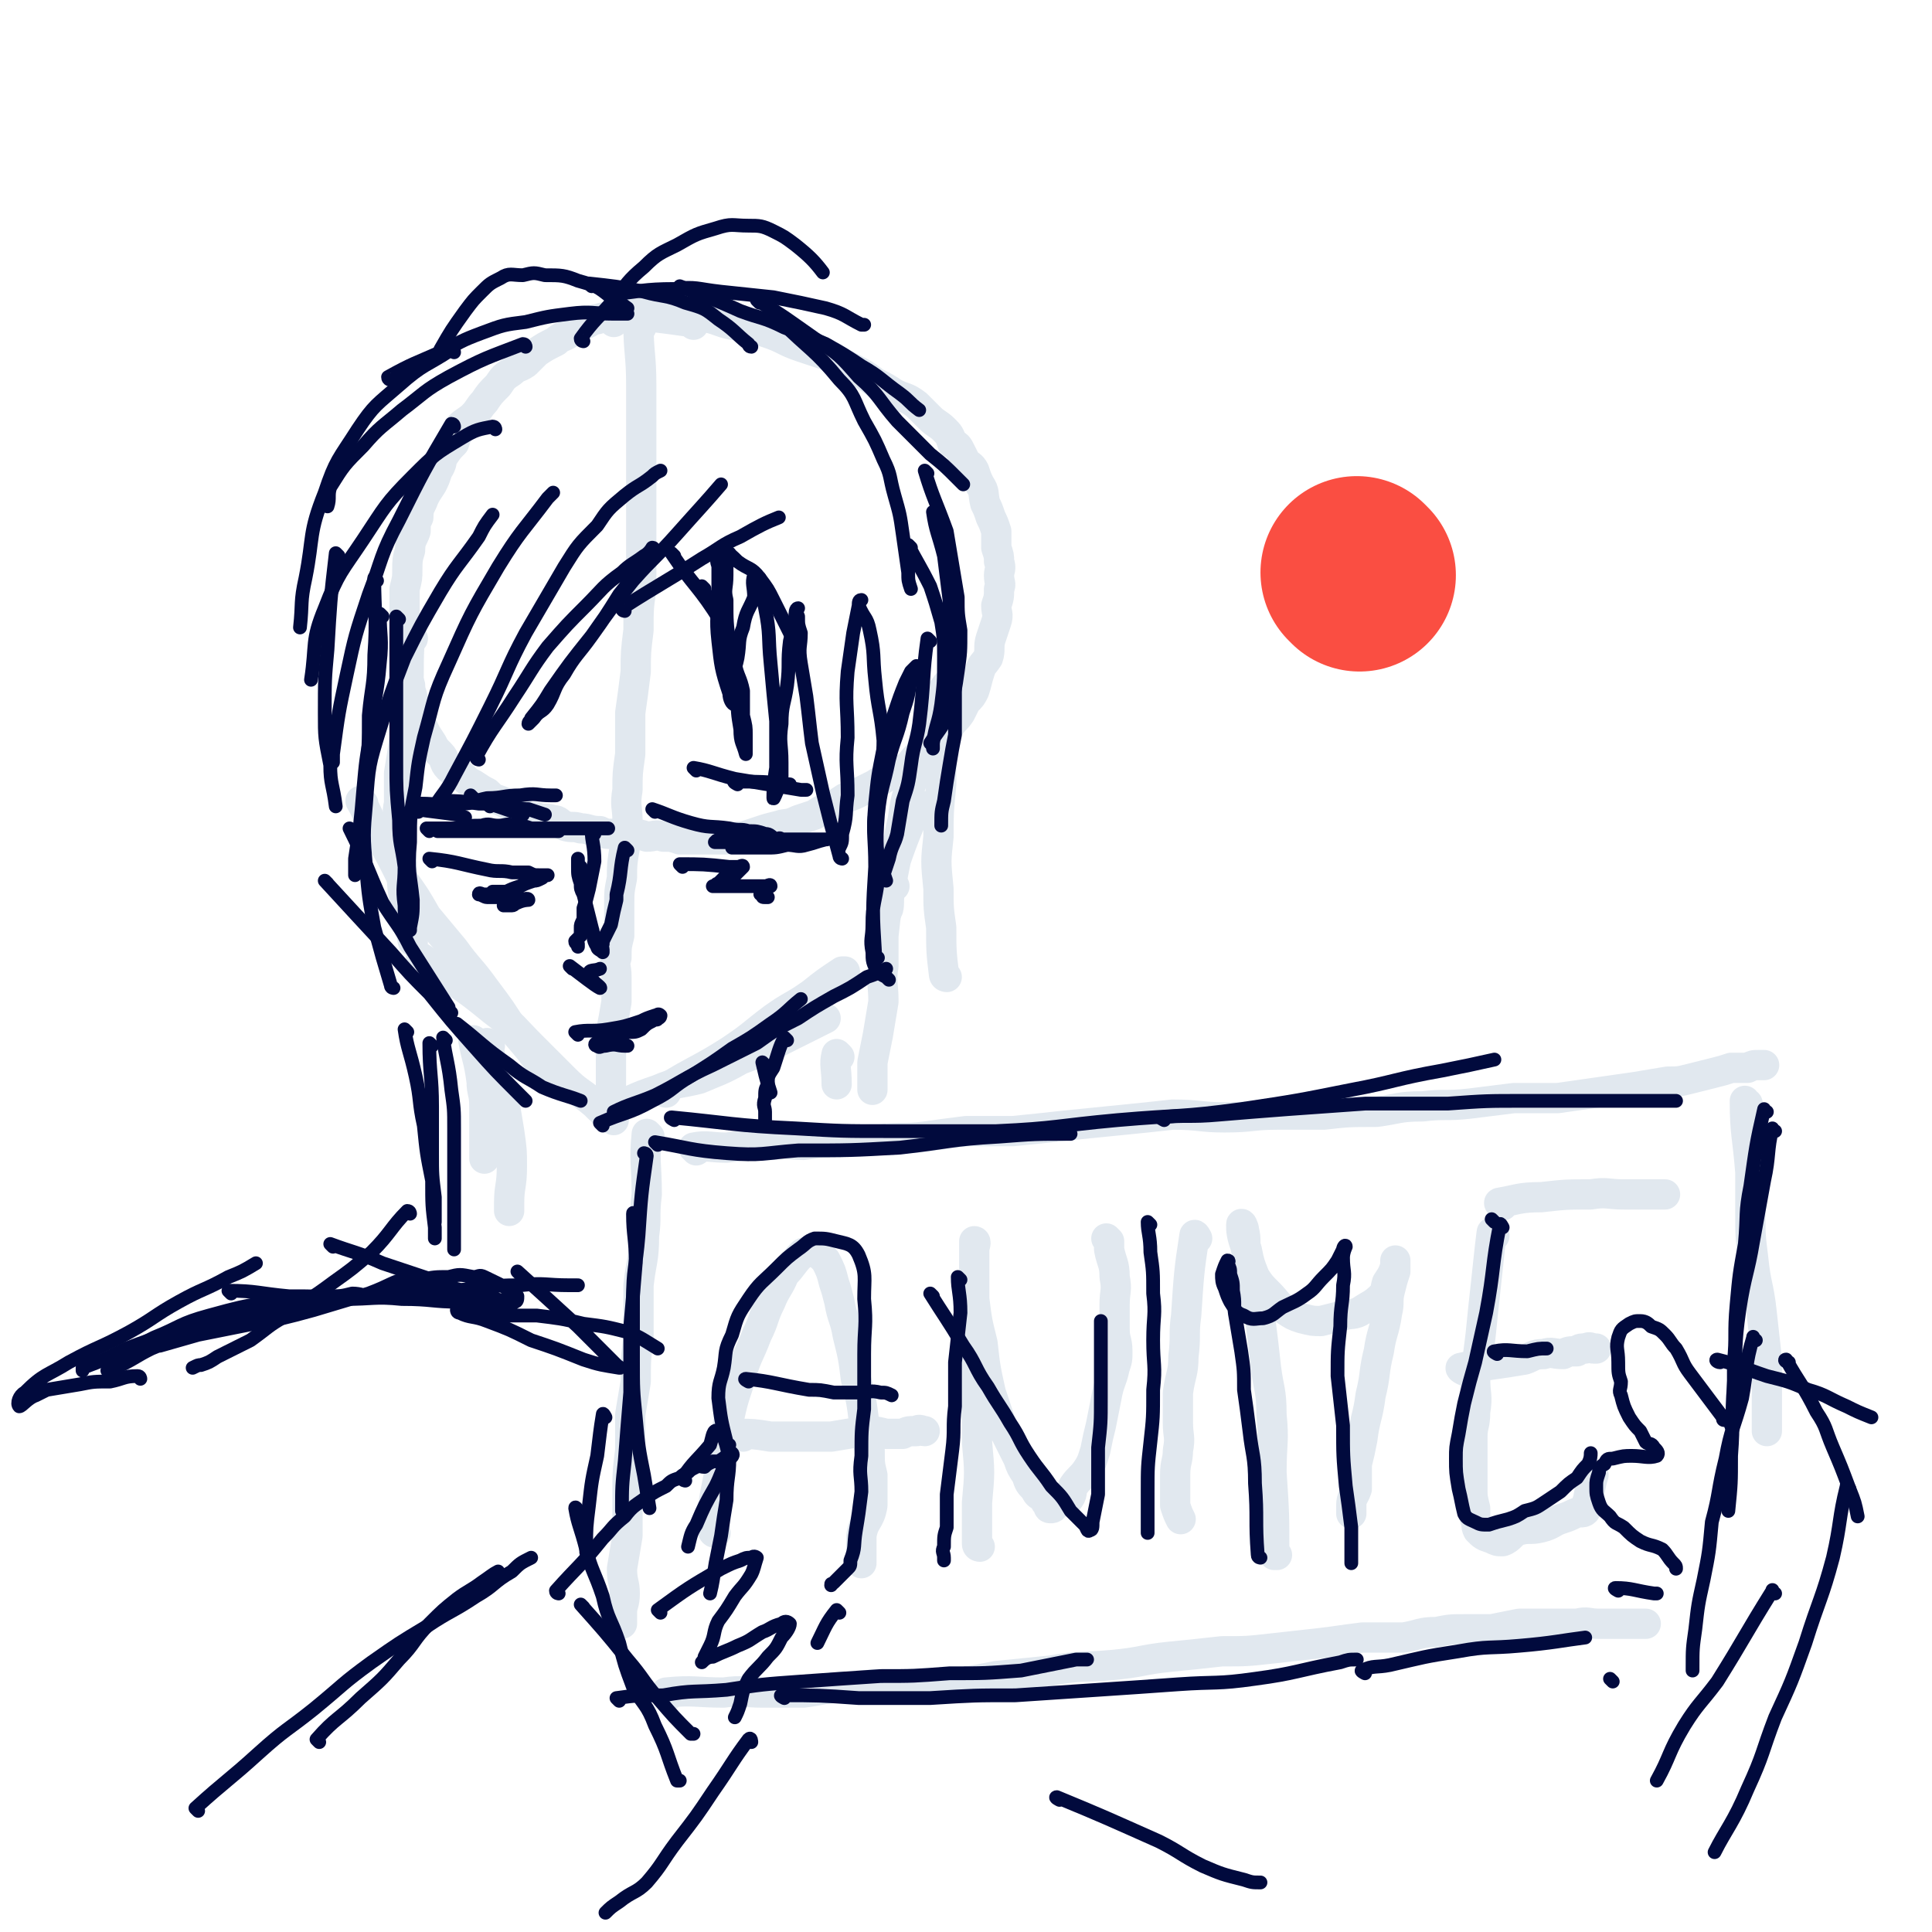 <svg viewBox='0 0 702 702' version='1.1' xmlns='http://www.w3.org/2000/svg' xmlns:xlink='http://www.w3.org/1999/xlink'><g fill='none' stroke='#E1E8EF' stroke-width='11' stroke-linecap='round' stroke-linejoin='round'><path d='M252,118c0,0 0,-1 -1,-1 -7,-1 -7,-1 -15,-2 -3,-1 -3,0 -7,0 -3,0 -3,0 -6,0 -3,0 -3,0 -6,1 -2,0 -2,1 -5,2 -3,1 -3,2 -5,3 -3,2 -3,1 -5,3 -4,2 -4,2 -7,4 -2,2 -2,2 -4,4 -3,2 -3,1 -5,3 -3,2 -3,2 -5,5 -3,3 -3,3 -5,6 -2,2 -2,3 -4,5 -2,2 -3,2 -5,4 -1,3 -1,3 -2,6 -2,2 -2,2 -4,5 -1,2 0,2 -2,5 -1,3 -1,3 -2,5 -2,3 -2,3 -3,5 -1,3 -2,3 -2,7 -1,2 -1,2 -1,5 -1,3 -2,3 -2,7 -1,3 -1,4 -1,7 0,3 0,3 -1,7 0,3 0,3 0,7 0,3 0,3 0,6 0,3 0,3 0,6 0,3 0,3 0,5 1,3 0,3 1,5 0,3 0,3 1,6 0,3 1,3 1,6 1,3 1,3 2,6 1,2 1,2 2,4 1,2 1,2 3,5 1,2 1,2 3,4 2,2 1,3 3,5 2,2 3,1 5,3 2,2 2,2 4,3 3,2 3,2 5,3 2,2 2,2 5,3 2,1 2,1 4,2 2,1 2,1 4,3 2,1 2,1 5,1 3,1 3,0 6,1 2,0 2,1 4,2 3,1 3,0 6,1 3,0 3,1 7,1 2,1 2,1 5,1 3,0 3,0 6,0 3,0 3,0 6,1 3,0 3,-1 6,0 3,0 3,0 6,1 3,0 3,0 5,0 3,0 3,0 5,0 4,0 4,0 7,0 3,-1 3,-1 6,-1 3,-1 3,-1 6,-2 3,-1 3,-1 7,-2 3,-1 3,0 7,-2 3,-1 3,-1 6,-2 3,-2 3,-2 6,-3 2,-1 2,-1 5,-3 3,-1 3,-1 7,-3 2,-1 2,-1 4,-2 3,-2 3,-2 6,-4 2,-1 3,0 5,-2 2,-1 2,-2 4,-4 2,-1 2,-1 4,-3 3,-2 3,-2 5,-4 2,-2 1,-2 3,-4 2,-3 2,-2 4,-5 1,-2 1,-2 2,-4 2,-2 2,-2 3,-4 1,-3 1,-4 2,-7 1,-3 1,-2 3,-5 1,-3 0,-4 1,-7 1,-3 1,-3 2,-6 1,-3 0,-3 0,-6 1,-3 1,-3 1,-6 1,-2 0,-2 0,-5 0,-2 1,-2 0,-5 0,-2 0,-2 -1,-5 0,-3 0,-3 0,-6 -1,-3 -1,-3 -2,-5 -1,-3 -1,-3 -2,-5 -1,-4 0,-4 -2,-7 -1,-2 -1,-2 -2,-5 -1,-2 -2,-2 -3,-3 -1,-2 -1,-2 -2,-4 -1,-2 -1,-2 -3,-3 -1,-3 -1,-3 -3,-5 -2,-2 -3,-2 -5,-4 -3,-3 -3,-3 -5,-5 -4,-3 -4,-2 -8,-4 -3,-2 -3,-2 -7,-4 -4,-3 -4,-3 -8,-5 -4,-2 -4,-2 -7,-4 -6,-2 -6,-2 -12,-4 -6,-2 -6,-3 -12,-5 -6,-2 -6,-2 -13,-3 -5,-1 -5,-2 -11,-3 -5,0 -5,0 -10,0 -5,-1 -5,-1 -10,-1 -3,0 -3,-1 -7,0 -2,0 -2,1 -5,2 0,0 0,0 0,1 '/><path d='M233,119c0,0 -1,-1 -1,-1 0,10 1,11 1,22 0,6 0,6 0,12 0,7 0,7 0,14 0,7 0,7 0,14 0,9 0,9 0,17 0,8 0,8 0,17 -1,7 -1,7 -1,15 -1,8 -1,8 -1,15 -1,8 -1,8 -2,15 0,8 0,8 0,15 -1,7 -1,7 -1,13 -1,6 0,6 0,11 -1,5 -1,5 -1,10 -1,6 -1,6 -1,11 -1,5 -1,5 -1,10 0,6 0,6 0,11 -1,4 -1,4 -1,8 -1,3 0,3 0,7 0,4 0,5 0,9 -1,6 -1,6 -2,11 0,5 0,5 0,10 0,3 0,3 0,6 0,4 0,4 0,8 -1,1 -1,2 -2,3 '/><path d='M150,232c0,0 -1,-1 -1,-1 -1,11 0,12 -1,23 -1,7 -1,7 -1,14 -1,7 -1,7 -2,13 0,5 0,5 0,11 -1,4 0,4 0,8 0,7 0,7 1,13 0,8 0,8 1,15 1,7 2,8 3,14 '/><path d='M132,292c0,0 -1,-1 -1,-1 3,5 3,7 7,13 4,7 4,7 8,15 5,7 5,7 9,14 5,6 5,6 10,12 5,7 6,7 11,14 6,8 6,8 11,16 6,7 6,7 11,14 1,1 1,1 3,3 '/><path d='M154,349c0,0 -1,-1 -1,-1 12,9 14,9 26,19 8,6 7,6 14,13 6,6 6,6 12,12 5,5 5,4 11,9 3,3 3,3 7,6 '/><path d='M222,405c0,0 -1,-1 -1,-1 8,-4 9,-5 18,-8 7,-3 7,-2 15,-4 7,-3 8,-3 15,-7 8,-3 8,-3 15,-7 8,-4 8,-4 16,-8 '/><path d='M242,397c0,0 -1,0 -1,-1 11,-7 13,-7 24,-14 9,-6 8,-6 16,-12 7,-5 7,-4 14,-9 5,-4 5,-4 11,-8 0,0 0,0 1,0 '/><path d='M344,355c0,0 -1,0 -1,-1 -1,-8 -1,-9 -1,-17 -1,-7 -1,-7 -1,-14 -1,-10 -1,-10 0,-19 0,-9 0,-9 1,-19 0,-8 0,-8 0,-15 1,-6 1,-6 1,-12 0,-4 0,-4 1,-7 0,-1 0,-3 0,-2 -2,2 -2,3 -4,7 -3,8 -3,8 -5,16 -2,6 -2,6 -4,13 -2,6 -2,6 -3,13 -2,8 -1,8 -3,17 -1,5 -1,5 -2,11 0,3 0,5 -1,5 0,0 0,-3 1,-5 1,-6 0,-6 2,-12 4,-12 6,-15 8,-22 '/><path d='M260,557c0,0 -1,0 -1,-1 0,-9 0,-9 2,-19 1,-9 1,-9 3,-17 2,-10 2,-10 5,-19 2,-8 3,-8 6,-16 3,-6 2,-6 5,-12 2,-5 3,-5 5,-10 3,-3 3,-4 6,-7 1,-1 1,-1 3,-1 1,-1 1,-1 2,0 2,1 2,1 4,3 2,4 2,4 3,8 1,3 1,3 2,7 1,6 2,6 3,12 2,8 2,8 3,16 2,8 2,8 3,16 1,5 1,5 2,10 0,5 0,5 1,9 0,6 0,6 0,11 -1,6 -3,5 -4,11 0,2 0,2 0,5 0,3 0,4 0,5 '/><path d='M270,522c0,0 -1,-1 -1,-1 4,0 5,0 11,1 5,0 5,0 11,0 6,0 6,0 11,0 6,-1 6,-1 12,-2 4,0 4,0 8,1 3,0 3,0 6,0 2,-1 2,-1 5,-1 1,-1 2,0 3,0 '/><path d='M356,562c0,0 -1,0 -1,-1 0,-8 0,-8 0,-15 1,-11 1,-11 0,-22 0,-11 0,-10 -1,-21 0,-9 0,-9 0,-18 0,-7 0,-7 0,-14 0,-6 0,-6 0,-11 0,-3 0,-3 0,-6 0,-1 1,-3 0,-3 0,4 0,6 0,11 0,5 0,5 0,10 1,8 1,8 3,16 1,9 1,9 3,18 2,6 2,6 4,12 3,6 3,6 6,12 1,3 1,3 3,6 1,3 1,3 3,5 1,2 1,2 3,3 1,2 1,2 2,3 0,1 0,1 1,1 1,0 1,-1 1,-1 3,-2 4,-1 5,-2 2,-2 1,-3 2,-5 2,-3 3,-3 5,-6 2,-3 2,-4 3,-7 1,-5 1,-5 2,-9 1,-5 1,-5 2,-10 1,-6 2,-6 3,-11 1,-3 1,-3 1,-6 0,-4 -1,-4 -1,-8 0,-5 0,-5 0,-9 0,-5 1,-5 0,-10 0,-5 -1,-5 -2,-10 0,-1 0,-1 0,-3 -1,-1 -1,-1 -1,-1 0,0 0,0 0,0 '/><path d='M435,450c0,0 -1,-2 -1,-1 -2,13 -2,14 -3,29 -1,7 0,7 -1,15 0,6 -1,6 -2,13 0,5 0,5 0,11 0,5 1,5 0,10 0,4 -1,4 -1,9 0,2 0,2 0,5 0,2 0,2 0,3 0,2 0,2 0,3 1,3 1,3 2,5 '/><path d='M464,565c0,0 -1,-1 -1,-1 0,0 0,1 0,1 0,-15 0,-15 -1,-30 0,-11 1,-11 0,-21 0,-9 -1,-9 -2,-17 -1,-9 -1,-9 -2,-17 -2,-7 -1,-7 -3,-14 -1,-6 -1,-6 -2,-11 -1,-4 0,-4 -1,-8 0,-1 -1,-3 -1,-2 0,2 0,4 2,9 1,5 1,5 3,10 2,3 2,3 5,6 3,3 3,4 6,6 3,2 3,2 6,3 4,1 4,1 7,1 4,-1 4,-1 8,-2 3,-1 4,0 7,-2 3,-2 4,-2 7,-5 2,-2 1,-2 2,-5 2,-3 2,-3 3,-6 0,-1 0,-2 0,-2 0,1 0,2 0,4 -1,3 -1,3 -2,7 -1,4 0,4 -1,8 -1,7 -2,7 -3,14 -2,8 -1,8 -3,16 -1,8 -2,8 -3,16 -1,5 -1,5 -2,9 0,5 0,5 0,9 -1,3 -2,3 -2,6 0,1 0,2 0,3 '/><path d='M543,449c0,0 -1,-2 -1,-1 -1,8 -1,9 -2,18 -1,9 -1,9 -2,19 -1,8 -1,8 -2,16 0,6 1,6 0,12 0,5 -1,5 -1,9 0,5 0,5 0,10 0,4 0,4 0,9 0,3 0,3 1,7 0,2 0,2 0,4 1,2 0,2 1,4 2,2 2,2 5,3 2,1 2,1 4,1 3,-1 3,-3 6,-4 4,-1 4,0 8,-1 4,-1 4,-2 7,-3 3,-1 3,-1 5,-2 2,-1 3,0 4,-1 1,-1 0,-2 1,-4 1,-5 1,-6 2,-9 '/><path d='M532,498c0,0 -2,-1 -1,-1 4,-1 5,-1 10,-1 7,-1 7,-1 13,-2 3,-1 3,-2 7,-2 3,-1 3,0 7,0 2,-1 2,-1 5,-1 1,-1 1,-1 3,-1 2,-1 2,0 3,0 1,0 1,0 1,0 '/><path d='M546,438c0,0 -2,-1 -1,-1 6,-1 7,-2 15,-2 9,-1 9,-1 18,-1 6,-1 6,0 12,0 4,0 4,0 8,0 4,0 5,0 7,0 '/><path d='M253,418c0,0 -1,-1 -1,-1 5,-1 6,0 12,0 8,-1 8,-1 17,-1 5,-1 5,0 11,0 7,-1 7,-1 13,-1 8,-1 8,-1 15,-1 8,-1 8,0 16,-1 7,-1 7,-1 15,-2 9,0 9,0 17,0 10,-1 10,-1 19,-2 10,-1 10,-1 20,-2 10,-1 10,-1 19,-2 10,0 10,1 19,1 10,0 10,-1 19,-1 8,0 8,0 17,0 9,-1 9,-1 19,-1 8,-1 8,-2 17,-2 8,-1 8,0 17,-1 8,-1 8,-1 16,-2 8,0 8,0 16,0 7,-1 7,-1 14,-2 7,-1 7,-1 14,-2 6,-1 6,-1 12,-2 4,0 4,0 8,-1 4,-1 4,-1 8,-2 4,-1 4,-1 7,-2 3,0 3,0 6,0 2,-1 2,-1 4,-1 1,0 1,0 2,0 0,0 0,0 0,0 '/><path d='M236,413c0,0 -1,-1 -1,-1 -1,10 0,11 0,22 -1,8 0,8 -1,15 0,9 -1,9 -2,18 0,9 0,10 0,19 -1,8 -1,8 -1,16 -1,6 -1,6 -2,12 0,6 0,6 0,13 -1,8 -1,8 -1,17 0,7 0,7 0,14 -1,6 -1,6 -2,12 0,5 1,5 1,9 0,4 -1,4 -1,7 0,1 0,1 0,3 0,0 0,0 0,1 '/><path d='M243,616c0,0 -1,-1 -1,-1 10,-1 11,0 21,0 7,-1 7,0 14,0 7,0 8,0 15,0 8,-1 8,-2 17,-2 8,-1 8,-1 16,-1 9,0 9,0 17,0 10,-1 10,-1 20,-3 10,-1 10,-1 20,-2 11,-2 11,-1 22,-2 11,-1 11,-2 21,-3 10,-1 10,-1 19,-2 9,0 9,0 18,-1 9,-1 9,-1 18,-2 8,-1 7,-1 15,-2 8,0 8,0 15,0 6,-1 6,-2 12,-2 5,-1 5,-1 11,-1 4,0 4,0 9,0 5,-1 5,-1 10,-2 6,0 6,0 11,0 5,0 5,0 10,0 4,-1 4,0 8,0 4,0 4,0 8,0 4,0 4,0 8,0 1,0 1,0 1,0 '/><path d='M635,401c-1,0 -1,-1 -1,-1 0,12 1,13 2,26 0,7 0,7 0,14 0,9 0,9 1,17 1,10 2,10 3,19 1,9 1,9 2,18 0,7 0,7 0,14 0,5 0,5 0,9 0,1 0,1 0,3 '/><path d='M325,322c0,0 -1,-1 -1,-1 -2,9 -2,10 -3,19 0,5 0,5 0,11 -1,6 0,6 0,13 -1,6 -1,6 -2,12 -1,5 -1,5 -2,10 0,5 0,5 0,9 0,1 0,1 0,1 '/><path d='M305,384c0,0 -1,-1 -1,-1 -1,4 0,5 0,11 '/><path d='M173,379c0,0 -1,-1 -1,-1 1,6 2,7 3,15 0,4 1,4 1,9 0,5 0,5 0,10 0,4 0,4 0,9 '/><path d='M178,380c0,0 -1,-1 -1,-1 2,9 3,10 6,20 1,6 1,6 2,12 1,7 1,7 1,13 0,7 -1,7 -1,13 0,1 0,1 0,3 '/></g>
<g fill='none' stroke='#010A3D' stroke-width='5' stroke-linecap='round' stroke-linejoin='round'><path d='M137,211c0,0 -1,-1 -1,-1 0,13 1,14 0,28 0,11 -1,11 -2,22 0,10 0,12 -1,20 '/><path d='M139,224c0,0 -1,-1 -1,-1 0,8 1,9 0,18 -1,12 -2,12 -3,24 -2,11 -2,11 -3,22 -1,12 -1,12 -3,25 0,3 0,3 0,6 '/><path d='M128,302c0,0 -1,-1 -1,-1 6,12 6,14 12,27 5,8 6,8 10,16 7,11 7,11 14,22 0,1 0,1 1,2 '/><path d='M119,321c0,0 -1,-1 -1,-1 11,12 12,13 24,26 7,8 7,8 14,15 8,10 8,10 16,19 8,9 8,9 17,18 1,1 1,1 2,2 '/><path d='M167,373c0,0 -1,-1 -1,-1 9,7 9,8 19,15 6,5 6,4 12,8 7,3 9,3 14,5 '/><path d='M219,409c0,0 -1,-1 -1,-1 9,-4 10,-3 19,-8 8,-4 7,-5 14,-9 8,-5 8,-5 15,-10 7,-4 7,-4 14,-9 6,-4 6,-5 11,-9 '/><path d='M224,405c0,0 -1,-1 -1,-1 6,-3 8,-3 15,-6 10,-5 10,-6 21,-11 8,-4 8,-4 16,-8 7,-5 7,-5 15,-9 6,-4 6,-4 13,-8 6,-3 6,-3 12,-7 3,-1 3,-1 7,-3 '/><path d='M319,348c0,0 -1,0 -1,-1 -1,-16 -1,-16 0,-32 0,-11 -1,-11 0,-23 1,-10 1,-10 3,-20 2,-7 2,-7 4,-13 2,-6 2,-6 4,-11 1,-2 1,-2 2,-4 1,-1 2,-2 2,-2 0,1 -1,2 -2,4 -1,7 -1,7 -3,13 -2,9 -3,9 -5,17 -2,10 -3,10 -4,20 -1,12 0,12 0,24 -1,8 -2,8 -2,16 0,5 -1,5 0,10 0,3 0,4 2,7 1,1 1,1 3,2 0,0 0,0 1,1 '/><path d='M148,375c0,0 -1,-1 -1,-1 1,7 2,8 4,17 2,9 1,9 3,18 1,10 1,10 3,20 0,9 0,9 1,17 0,2 0,2 0,4 '/><path d='M162,378c0,0 -1,-1 -1,-1 1,8 2,9 3,19 1,7 1,7 1,14 0,8 0,8 0,16 0,7 0,7 0,13 0,6 0,6 0,12 0,1 0,1 0,3 '/><path d='M157,380c0,0 -1,-1 -1,-1 0,11 1,12 1,23 0,8 0,8 0,17 0,8 0,8 1,16 0,4 0,4 0,9 '/><path d='M149,441c0,0 0,-1 -1,-1 -6,6 -6,8 -13,15 -7,6 -7,6 -14,11 -8,6 -9,6 -17,12 -7,4 -6,4 -13,9 -6,3 -6,3 -12,6 -3,2 -3,2 -6,3 -1,0 -1,0 -3,1 '/><path d='M150,465c0,0 0,-1 -1,-1 -7,2 -7,3 -15,6 -10,3 -10,3 -20,6 -11,3 -11,3 -22,5 -10,2 -10,2 -20,4 -7,2 -7,2 -14,4 -3,0 -3,1 -6,1 -2,1 -5,1 -4,1 2,-2 4,-3 8,-5 10,-4 9,-5 20,-8 11,-3 11,-3 22,-5 11,-1 11,-1 21,-2 5,0 5,0 9,-1 3,0 5,1 5,1 1,0 -1,-1 -2,0 -7,0 -7,0 -13,1 -12,2 -12,2 -24,5 -7,1 -7,2 -14,4 -5,2 -5,2 -11,4 -7,3 -7,2 -14,5 -6,3 -5,3 -11,6 -2,1 -3,1 -5,2 '/><path d='M286,378c0,0 -1,-1 -1,-1 -2,4 -2,5 -4,11 -2,3 -2,3 -2,6 -1,2 -1,2 -1,5 -1,3 0,3 0,5 0,1 0,1 0,3 '/><path d='M278,387c0,0 -1,-1 -1,-1 1,4 1,5 3,11 '/><path d='M191,126c0,0 0,-1 -1,-1 -13,5 -14,5 -27,12 -9,5 -9,6 -17,12 -7,6 -8,6 -14,13 -7,7 -7,7 -12,15 -1,3 0,4 -1,7 '/><path d='M165,128c0,0 0,-1 -1,-1 -9,6 -10,5 -19,13 -8,7 -9,7 -15,16 -7,11 -8,11 -12,23 -6,15 -4,16 -7,31 -2,9 -1,9 -2,18 '/><path d='M180,156c0,0 0,-1 -1,-1 -5,1 -6,1 -11,4 -10,6 -10,6 -18,14 -10,10 -10,11 -18,23 -8,12 -9,12 -14,25 -5,12 -3,13 -5,26 '/><path d='M165,155c0,0 0,-1 -1,-1 -10,17 -10,17 -19,35 -7,13 -6,14 -11,27 -5,15 -5,15 -8,29 -3,14 -3,14 -5,29 0,1 0,1 0,3 '/><path d='M123,202c0,0 -1,-1 -1,-1 -2,17 -2,18 -3,35 -1,11 -1,11 -1,23 0,9 0,9 2,19 0,7 1,7 2,15 '/><path d='M143,359c0,0 -1,0 -1,-1 -3,-10 -3,-10 -6,-21 -2,-11 -2,-11 -3,-22 -1,-11 -1,-12 0,-23 1,-14 1,-14 5,-27 4,-13 4,-13 9,-26 6,-12 6,-12 13,-24 6,-10 7,-10 14,-20 2,-4 2,-4 5,-8 '/><path d='M145,225c0,0 -1,-1 -1,-1 0,16 0,17 0,34 0,9 0,9 0,19 0,10 0,10 1,21 0,9 1,9 2,17 0,7 -1,7 0,14 0,3 0,3 1,5 0,2 0,3 1,4 0,0 0,-1 0,-1 1,-5 1,-5 1,-10 -1,-10 -2,-10 -1,-21 0,-10 0,-10 2,-20 1,-9 1,-9 3,-18 4,-14 3,-14 9,-27 8,-18 8,-18 18,-35 8,-13 9,-13 18,-25 1,-1 1,-1 2,-2 '/><path d='M159,294c0,0 -1,0 -1,-1 3,-5 4,-5 7,-11 7,-13 7,-13 13,-25 7,-14 6,-14 13,-27 7,-12 7,-12 14,-24 5,-8 5,-8 12,-15 4,-6 4,-6 10,-11 5,-4 5,-3 10,-7 1,-1 1,-1 3,-2 '/><path d='M174,276c0,0 -1,0 -1,-1 6,-11 7,-11 14,-22 6,-9 6,-10 12,-18 7,-8 7,-8 14,-15 6,-6 6,-7 13,-12 3,-3 4,-3 8,-6 2,-1 3,-3 3,-3 1,0 0,1 -1,2 -2,3 -1,3 -3,5 -4,5 -4,5 -8,10 -5,8 -5,8 -10,15 -5,7 -6,7 -10,14 -4,5 -3,6 -6,11 -2,3 -3,2 -5,5 -1,1 -2,2 -2,2 0,-1 1,-1 1,-2 4,-5 4,-5 7,-10 7,-10 7,-10 15,-20 7,-10 7,-10 15,-20 8,-9 8,-8 16,-17 8,-9 10,-11 16,-18 '/><path d='M227,222c0,0 -1,0 -1,-1 14,-9 15,-9 29,-18 7,-4 7,-5 14,-8 7,-4 9,-5 14,-7 '/><path d='M245,202c0,0 -1,-1 -1,-1 8,12 10,12 18,25 3,6 3,7 4,13 2,8 2,8 3,15 1,7 1,9 2,13 '/><path d='M256,214c0,0 -1,-1 -1,-1 4,8 6,9 10,18 2,4 1,5 2,10 1,5 2,5 3,10 0,4 0,5 0,9 1,4 1,4 1,7 0,3 0,3 0,6 0,0 0,1 0,1 -1,-4 -2,-4 -2,-9 -1,-6 -1,-6 -1,-13 -2,-9 -2,-9 -3,-18 -1,-8 -1,-8 -1,-16 -1,-4 0,-4 0,-9 0,-3 0,-3 0,-6 0,-1 -1,-2 0,-2 1,0 2,1 4,3 4,3 5,2 8,6 3,4 3,4 5,8 3,6 3,6 6,12 0,0 0,0 1,1 '/><path d='M161,128c0,0 -1,0 -1,-1 4,-7 4,-7 9,-14 3,-4 3,-4 6,-7 3,-3 3,-3 7,-5 3,-2 4,-1 8,-1 4,-1 4,-1 8,0 6,0 7,0 12,2 7,2 7,2 12,6 3,1 3,2 6,4 '/><path d='M142,138c0,0 -1,0 -1,-1 9,-5 10,-5 19,-9 8,-4 7,-4 15,-7 8,-3 8,-3 16,-4 8,-2 8,-2 16,-3 8,-1 8,0 16,0 2,0 2,0 5,0 '/><path d='M215,104c0,0 -1,-1 -1,-1 9,1 10,1 20,3 7,2 8,1 15,4 7,2 7,2 12,6 6,4 6,5 11,9 0,0 0,1 1,1 '/><path d='M212,124c0,0 -1,0 -1,-1 5,-7 6,-7 12,-14 5,-6 5,-7 11,-12 5,-5 6,-5 12,-8 7,-4 7,-4 14,-6 6,-2 6,-1 12,-1 4,0 5,0 9,2 4,2 4,2 8,5 5,4 7,6 10,10 '/><path d='M223,108c0,0 -1,-1 -1,-1 10,-1 12,-2 23,-2 8,-1 8,0 17,1 9,1 10,1 19,2 10,2 10,2 19,4 7,2 7,3 13,6 1,0 1,0 1,0 '/><path d='M248,105c0,0 -1,-1 -1,-1 10,4 11,4 22,9 8,3 8,2 16,6 8,3 8,3 15,6 7,4 7,4 13,8 7,4 7,5 14,10 4,3 3,3 7,6 '/><path d='M276,110c0,0 -1,-1 -1,-1 10,6 11,7 21,14 9,6 9,6 16,14 8,7 7,8 14,16 6,6 6,6 12,12 5,4 5,4 10,9 1,1 1,1 2,2 '/><path d='M285,118c0,0 -1,-1 -1,-1 10,10 12,10 21,21 6,6 5,7 9,15 4,7 4,7 7,14 3,6 2,6 4,13 2,7 2,7 3,14 1,7 1,7 2,14 0,3 0,3 1,6 '/><path d='M337,172c0,0 -1,-1 -1,-1 3,10 4,11 8,22 1,6 1,6 2,12 1,6 1,6 2,12 0,6 0,6 1,12 0,8 0,8 -1,15 -1,7 -1,7 -3,13 -2,7 -3,7 -7,13 '/><path d='M331,199c0,0 -1,-1 -1,-1 3,6 4,7 8,15 2,6 2,6 4,13 1,6 1,7 1,13 0,9 0,9 -1,17 -1,7 -2,7 -3,14 0,1 0,1 0,2 '/><path d='M340,187c0,0 -1,-1 -1,-1 1,7 2,8 4,16 1,8 1,8 2,16 0,7 0,7 0,14 1,9 1,9 2,17 0,9 0,9 0,18 -1,5 -1,5 -2,11 -1,6 -1,6 -2,13 -1,4 -1,4 -1,9 '/><path d='M338,233c0,0 -1,-1 -1,-1 -2,14 -1,15 -3,31 -1,7 -2,7 -3,15 -1,7 -1,7 -3,13 -1,6 -1,6 -2,12 -1,4 -2,4 -3,9 -1,3 -1,3 -2,6 0,1 1,2 1,2 -2,-6 -3,-8 -4,-15 -1,-8 0,-8 1,-16 1,-10 2,-10 2,-20 -1,-11 -2,-11 -3,-22 -1,-9 0,-9 -2,-18 -1,-5 -2,-4 -4,-9 0,-1 1,-2 1,-2 -1,0 -1,1 -1,2 -1,5 -1,5 -2,10 -1,7 -1,7 -2,14 -1,12 0,12 0,24 -1,10 0,10 0,21 -1,7 0,7 -2,14 0,3 0,3 -1,5 '/><path d='M306,312c0,0 -1,0 -1,-1 -3,-11 -3,-11 -6,-23 -2,-9 -2,-9 -4,-18 -1,-8 -1,-9 -2,-17 -1,-6 -1,-6 -2,-12 -1,-6 0,-6 0,-11 -1,-3 -1,-3 -1,-6 -1,-2 0,-3 0,-3 -1,0 -1,2 -1,3 -1,5 -1,5 -2,9 -1,8 0,8 -1,16 -1,7 -2,7 -2,14 -1,7 0,7 0,14 0,3 0,3 0,5 -1,2 -1,2 -1,4 -1,2 -2,5 -2,4 0,-2 0,-5 1,-11 0,-8 0,-8 0,-17 -1,-10 -1,-10 -2,-21 -1,-10 0,-10 -2,-20 -1,-5 -1,-5 -2,-11 -1,0 -2,-1 -2,-1 -1,3 0,4 0,8 -2,5 -3,5 -4,11 -2,5 -1,5 -2,11 -1,5 -2,5 -2,10 0,3 1,6 1,7 -1,0 -2,-2 -2,-4 -3,-9 -3,-10 -4,-19 -1,-9 0,-9 0,-18 0,-5 0,-5 0,-9 0,-1 -1,-2 0,-3 0,0 0,1 1,1 1,-1 1,-2 2,-3 0,0 0,0 1,0 '/><path d='M99,477c0,0 0,-1 -1,-1 -9,2 -9,3 -19,5 -9,2 -9,1 -18,4 -7,2 -7,2 -15,5 -8,4 -8,4 -16,7 0,1 0,1 0,1 '/><path d='M51,501c0,0 0,-1 -1,-1 -5,0 -5,1 -10,2 -6,0 -6,0 -11,1 -6,1 -6,1 -12,2 -2,1 -2,1 -4,2 -3,1 -5,4 -6,4 -1,-1 0,-4 2,-5 7,-7 8,-6 16,-11 11,-6 11,-5 22,-11 9,-5 9,-6 18,-11 9,-5 9,-4 18,-9 5,-2 5,-2 10,-5 '/><path d='M84,470c0,0 -1,-1 -1,-1 10,0 11,1 22,2 10,0 10,0 20,1 11,0 11,-1 21,0 11,0 11,1 21,1 9,1 11,0 19,1 '/><path d='M121,453c0,0 -1,-1 -1,-1 8,3 10,3 19,7 9,3 9,3 18,6 6,2 6,3 12,4 5,2 5,2 11,3 4,1 4,1 7,1 1,0 1,-1 1,-2 -5,-4 -6,-4 -12,-7 -2,-1 -2,0 -4,0 -5,-1 -5,-1 -9,0 -5,0 -5,0 -10,1 -3,0 -3,0 -6,1 -2,0 -4,0 -4,1 -1,0 1,1 3,1 9,1 9,1 18,1 13,-1 12,-2 25,-2 9,-1 9,0 18,0 1,0 1,0 3,0 '/><path d='M235,420c0,0 -1,-1 -1,-1 0,0 1,0 1,1 -2,14 -2,14 -3,29 -1,12 -2,12 -2,23 0,11 0,11 0,22 0,11 0,11 1,21 1,11 1,11 3,21 1,6 1,6 2,12 '/><path d='M231,442c0,0 -1,-2 -1,-1 0,8 1,9 1,18 -1,12 -1,12 -2,23 0,12 0,12 0,24 -1,12 -1,12 -2,25 -1,9 -1,9 -1,18 '/><path d='M239,416c0,0 -1,-1 -1,-1 12,2 13,3 26,4 13,1 13,0 26,-1 19,0 19,0 37,-1 18,-2 18,-3 36,-4 13,-1 13,-1 26,-1 '/><path d='M245,407c0,0 -2,-1 -1,-1 21,2 23,3 45,4 17,1 17,1 34,1 20,0 20,0 39,0 22,-1 22,-2 44,-4 23,-2 23,-1 45,-4 20,-3 20,-3 40,-7 16,-3 16,-4 33,-7 10,-2 10,-2 19,-4 '/><path d='M423,407c0,0 -2,-1 -1,-1 9,-1 10,0 21,-1 12,-1 12,-1 25,-2 14,-1 14,-1 28,-2 15,0 15,0 30,0 14,-1 14,-1 28,-1 13,0 13,0 27,0 14,0 16,0 28,0 '/><path d='M642,404c-1,0 -1,-1 -1,-1 -3,13 -3,14 -5,28 -2,10 -1,10 -2,21 -2,11 -2,11 -3,22 -1,11 0,11 -1,21 0,10 0,10 0,19 -1,2 -1,2 -1,4 '/><path d='M645,411c-1,0 -1,-1 -1,-1 -2,8 -1,10 -3,19 -2,11 -2,11 -4,22 -2,12 -3,12 -5,25 -2,14 -1,14 -2,27 -1,13 0,13 -1,26 0,10 0,10 -1,20 '/><path d='M220,515c0,0 -1,-2 -1,-1 -1,6 -1,7 -2,15 -2,9 -2,9 -3,18 -1,8 -1,8 -1,15 0,1 0,1 0,2 '/><path d='M225,618c0,0 -1,-1 -1,-1 7,-1 8,-1 17,-1 11,-2 11,-1 23,-2 13,-2 13,-2 27,-3 14,-1 14,-1 29,-2 12,0 12,0 25,-1 13,0 13,0 26,-1 10,-2 10,-2 20,-4 2,0 2,0 4,0 '/><path d='M285,617c0,0 -2,-1 -1,-1 13,0 14,0 28,1 13,0 13,0 26,0 16,-1 16,-1 31,-1 15,-1 15,-1 30,-2 15,-1 15,-1 29,-2 14,-1 14,0 28,-2 15,-2 15,-3 31,-6 3,-1 3,-1 6,-1 '/><path d='M496,608c0,0 -2,-1 -1,-1 4,-2 5,-1 10,-2 13,-3 12,-3 25,-5 11,-2 11,-1 22,-2 12,-1 16,-2 24,-3 '/><path d='M72,658c0,0 -1,-1 -1,-1 11,-10 12,-10 23,-20 10,-9 10,-8 20,-16 11,-9 10,-9 21,-17 10,-7 10,-7 20,-13 9,-6 9,-5 18,-11 7,-4 6,-5 13,-9 3,-3 3,-3 7,-5 '/><path d='M116,633c0,0 -1,-1 -1,-1 7,-8 8,-7 16,-15 8,-7 8,-7 14,-14 6,-6 5,-7 11,-13 5,-5 5,-5 10,-9 4,-3 5,-3 9,-6 3,-2 4,-3 6,-4 '/><path d='M210,549c0,0 -1,-2 -1,-1 1,6 2,7 4,15 2,8 3,8 6,17 2,9 3,8 6,17 2,8 2,8 5,16 4,7 5,6 8,14 5,10 4,10 8,20 1,0 1,0 1,0 '/><path d='M212,584c0,0 -1,-1 -1,-1 8,9 9,10 17,20 6,7 5,7 11,14 6,7 6,7 12,13 1,0 1,0 1,0 '/><path d='M273,633c0,0 0,-2 -1,-1 -6,8 -6,9 -13,19 -6,9 -6,9 -13,18 -6,8 -5,8 -11,15 -4,4 -5,3 -10,7 -3,2 -3,2 -5,4 '/><path d='M203,579c0,0 -1,0 -1,-1 8,-9 9,-9 17,-19 4,-4 3,-4 8,-8 3,-4 4,-4 8,-7 3,-2 3,-2 7,-4 2,-2 2,-2 5,-3 1,-1 1,-1 3,-2 1,-1 1,-1 3,-2 1,-1 1,0 3,0 1,-1 1,-1 3,-2 1,0 1,0 2,0 2,-1 4,-3 5,-3 1,1 -1,2 -2,3 -2,4 -2,5 -4,9 -4,7 -4,7 -7,14 -2,3 -2,4 -3,8 '/><path d='M249,538c0,0 -1,0 -1,-1 4,-6 5,-6 10,-12 1,-3 1,-6 3,-5 2,1 3,5 4,10 0,7 -1,7 -1,15 -1,6 -1,6 -2,13 -1,5 -1,5 -2,10 -1,6 -1,7 -2,11 '/><path d='M240,586c0,0 -1,-1 -1,-1 11,-8 11,-8 23,-15 4,-2 4,-2 7,-3 2,-1 2,-1 4,-1 1,-1 2,0 2,0 -1,3 -1,4 -2,6 -3,5 -3,4 -6,8 -3,5 -3,5 -6,9 -2,4 -1,5 -3,9 -1,2 -1,2 -2,4 0,1 -1,2 -1,2 1,-1 2,-2 4,-2 4,-2 5,-2 9,-4 5,-2 4,-2 9,-5 3,-1 3,-2 7,-3 1,-1 2,-1 3,0 0,1 -1,3 -3,5 -2,4 -2,4 -5,7 -3,4 -4,4 -7,8 -2,4 -2,4 -3,9 -1,3 -1,3 -2,5 '/><path d='M305,586c0,0 -1,-1 -1,-1 -4,5 -4,6 -7,12 '/><path d='M627,516c-1,0 -1,0 -1,-1 -6,-8 -6,-8 -12,-16 -3,-4 -2,-4 -5,-9 -2,-2 -2,-3 -4,-5 -2,-2 -2,-2 -5,-3 -1,-1 -2,-2 -4,-2 -2,0 -2,0 -4,1 -3,2 -3,2 -4,5 -1,4 0,4 0,9 0,4 0,4 1,7 0,3 -1,3 0,5 1,4 1,4 3,8 2,3 2,3 4,5 1,2 1,2 2,4 1,1 2,0 3,2 1,1 2,2 1,3 -3,1 -5,0 -9,0 -3,0 -3,0 -7,1 -2,0 -2,0 -3,2 -2,1 -2,2 -2,3 -1,3 -1,3 -1,5 0,3 0,3 1,6 1,3 2,3 4,5 2,3 2,2 5,4 3,3 3,3 6,5 4,2 4,1 8,3 2,2 2,3 4,5 1,1 1,1 1,2 '/><path d='M588,578c0,0 -2,-1 -1,-1 6,0 7,1 14,2 1,0 1,0 1,0 '/><path d='M638,487c-1,0 -1,-2 -1,-1 -3,10 -2,11 -4,22 -3,11 -4,11 -6,22 -3,12 -2,12 -5,23 -1,11 -1,11 -3,21 -2,9 -2,9 -3,18 -1,7 -1,7 -1,14 0,0 0,0 0,1 '/><path d='M625,495c-1,0 -2,-1 -1,-1 8,2 9,3 18,6 8,2 8,2 15,5 7,2 7,3 14,6 4,2 4,2 9,4 '/><path d='M650,495c-1,0 -2,-1 -1,-1 5,9 6,9 11,19 4,6 3,6 6,13 3,7 3,7 6,15 2,5 2,5 3,10 '/><path d='M672,541c-1,0 -1,-2 -1,-1 -3,12 -2,13 -5,26 -4,15 -5,15 -10,31 -5,14 -5,14 -11,27 -5,13 -4,13 -10,26 -5,12 -8,15 -12,23 '/><path d='M645,579c-1,0 -1,-2 -1,-1 -10,16 -10,17 -20,33 -6,8 -7,8 -12,16 -6,10 -5,11 -10,20 '/><path d='M586,611c0,0 -1,-1 -1,-1 '/><path d='M385,654c0,0 -2,-1 -1,-1 17,7 19,8 37,16 8,4 8,5 16,9 7,3 7,3 15,5 3,1 3,1 6,1 '/><path d='M265,525c0,0 -1,0 -1,-1 -2,-8 -2,-8 -3,-16 0,-6 1,-6 2,-11 1,-6 0,-6 3,-12 2,-7 2,-7 6,-13 4,-6 5,-6 10,-11 4,-4 4,-4 8,-7 3,-2 3,-3 6,-4 4,0 4,0 8,1 4,1 6,1 8,5 3,7 2,8 2,16 1,10 0,10 0,20 0,10 0,10 0,20 -1,8 -1,8 -1,17 -1,7 0,7 0,13 -1,8 -1,8 -2,14 -1,6 0,6 -2,11 0,2 0,2 -1,3 -1,1 -1,1 -2,2 -2,2 -2,2 -3,3 -1,1 -1,0 -1,1 '/><path d='M272,502c0,0 -2,-1 -1,-1 10,1 11,2 23,4 4,0 4,0 9,1 4,0 5,0 9,0 4,0 4,-1 8,0 2,0 2,0 4,1 '/><path d='M349,465c0,0 -1,-1 -1,-1 0,5 1,6 1,13 -1,9 -1,9 -2,18 0,8 0,8 0,16 -1,8 0,8 -1,16 -1,8 -1,8 -2,16 0,6 0,6 0,12 -1,3 -1,3 -1,7 -1,2 0,2 0,4 0,0 0,0 0,1 '/><path d='M339,471c0,0 -1,-1 -1,-1 5,8 6,9 12,19 5,7 4,8 9,15 4,7 4,6 8,13 4,6 3,6 7,12 4,6 4,5 8,11 4,4 4,4 7,9 2,2 2,2 5,5 1,1 1,3 2,2 1,0 1,-1 1,-3 1,-5 1,-5 2,-10 0,-9 0,-9 0,-17 1,-9 1,-9 1,-18 0,-7 0,-7 0,-14 0,-4 0,-4 0,-9 0,-2 0,-2 0,-5 '/><path d='M418,445c0,0 -1,-1 -1,-1 0,4 1,5 1,11 1,7 1,7 1,15 1,8 0,8 0,17 0,9 1,9 0,18 0,10 0,10 -1,19 -1,9 -1,9 -1,18 0,7 0,7 0,14 0,0 0,0 0,1 '/><path d='M458,566c0,0 -1,0 -1,-1 -1,-13 0,-13 -1,-26 0,-10 -1,-10 -2,-19 -1,-8 -1,-8 -2,-15 0,-7 0,-7 -1,-14 -1,-6 -1,-6 -2,-12 -1,-5 0,-5 -1,-10 0,-3 0,-3 -1,-6 0,-2 0,-2 -1,-4 0,0 1,-1 0,-1 -1,2 -1,2 -2,5 0,2 0,3 1,5 1,3 1,3 2,5 2,3 2,4 5,5 3,2 4,1 7,1 4,-1 4,-2 7,-4 4,-2 5,-2 9,-5 3,-2 3,-3 6,-6 3,-3 3,-3 5,-6 1,-2 1,-2 2,-4 0,-1 1,-2 1,-1 0,0 -1,2 -1,4 0,5 1,5 0,10 0,7 -1,7 -1,15 -1,9 -1,9 -1,18 1,9 1,9 2,18 0,11 0,11 1,22 1,7 1,7 2,15 0,4 0,4 0,9 0,2 0,3 0,4 '/><path d='M546,446c0,0 -1,-2 -1,-1 -3,15 -2,16 -5,32 -2,9 -2,9 -4,18 -2,7 -2,7 -4,15 -1,5 -1,5 -2,11 -1,5 -1,5 -1,9 0,5 0,5 1,11 1,4 1,5 2,9 1,2 2,2 4,3 2,1 2,1 5,1 3,-1 3,-1 7,-2 3,-1 3,-1 6,-3 4,-1 4,-1 7,-3 3,-2 3,-2 6,-4 3,-3 3,-3 6,-5 2,-3 2,-3 4,-5 1,-2 1,-3 1,-4 '/><path d='M544,492c0,0 -2,-1 -1,-1 5,-1 6,0 12,0 4,-1 4,-1 7,-1 '/><path d='M543,444c0,0 -1,-1 -1,-1 '/><path d='M156,302c0,0 -1,-1 -1,-1 5,0 7,0 13,0 3,-1 3,-1 7,-1 3,-1 3,0 6,0 3,0 3,-1 6,0 3,0 3,0 6,1 2,0 2,0 4,1 2,0 2,0 4,0 1,0 1,0 2,0 0,0 0,0 0,0 -2,0 -2,0 -3,0 -4,0 -4,0 -8,0 -5,0 -5,0 -10,0 -5,0 -5,0 -10,0 -4,0 -4,0 -7,0 -2,0 -2,0 -4,0 -1,0 -2,0 -2,0 2,-1 3,-1 6,-1 5,-1 5,0 11,0 6,0 6,0 13,0 6,0 6,0 12,0 5,0 5,0 10,0 4,0 4,0 8,0 1,0 1,0 2,0 '/><path d='M238,295c0,0 -1,-1 -1,-1 6,2 7,3 14,5 7,2 7,1 14,2 4,1 4,0 7,1 3,0 3,0 6,1 2,0 2,1 4,2 1,0 1,-1 2,0 1,0 1,1 2,1 0,0 1,0 1,0 -2,0 -2,0 -4,0 -3,0 -3,0 -7,0 -2,0 -2,0 -5,0 -3,0 -3,0 -6,0 -1,0 -1,0 -3,0 -1,0 -3,0 -2,0 0,-1 2,-1 3,-1 4,-1 4,0 8,0 4,0 4,0 8,0 4,0 4,0 8,0 4,0 4,0 7,0 2,0 2,0 5,0 1,0 1,0 1,0 1,0 0,0 0,0 0,0 0,0 0,0 -4,1 -3,1 -7,2 -3,1 -4,0 -7,0 -4,1 -4,1 -8,1 -3,0 -3,0 -6,0 -2,0 -2,0 -4,0 -1,0 -1,0 -2,0 '/><path d='M152,295c0,0 -1,-1 -1,-1 7,1 8,1 15,2 2,0 2,1 3,1 '/><path d='M172,290c0,0 -1,-1 -1,-1 '/><path d='M228,309c0,0 -1,-1 -1,-1 -2,8 -1,9 -3,17 0,1 0,1 0,2 -1,4 -1,4 -2,9 -1,2 -1,2 -2,4 -1,2 -1,2 -1,3 -1,1 0,1 0,2 0,0 0,1 0,1 -1,-1 -2,-1 -2,-2 -2,-3 -1,-4 -2,-7 -1,-4 -1,-4 -2,-8 -1,-4 -1,-4 -2,-8 0,-3 0,-3 0,-6 -1,-1 -1,-1 -1,-2 0,0 0,-1 0,-1 0,1 0,2 0,3 0,3 0,3 1,6 0,2 0,2 1,4 '/><path d='M216,303c0,0 -1,-1 -1,-1 0,4 1,5 1,11 -1,5 -1,5 -2,10 -1,4 -1,4 -2,7 0,2 0,2 0,4 -1,2 -1,2 -1,3 0,2 0,2 0,3 -1,1 -1,1 -2,2 0,1 1,1 1,1 0,0 0,0 0,1 '/><path d='M208,352c0,0 -1,-1 -1,-1 4,3 9,7 11,8 1,0 -4,-3 -4,-5 0,-2 2,-1 4,-2 '/><path d='M210,376c0,0 -1,-1 -1,-1 5,-1 6,0 12,-1 6,-1 6,-1 12,-3 2,-1 2,-1 5,-2 1,0 1,-1 2,0 0,0 0,1 -1,1 0,1 -1,0 -2,1 -2,1 -2,1 -4,3 -2,1 -2,1 -5,1 -2,1 -2,1 -4,2 -2,1 -2,0 -4,1 -1,0 -2,0 -3,1 -1,0 -1,1 0,1 1,1 1,0 3,0 4,-1 4,0 7,0 0,0 0,0 1,0 '/><path d='M157,313c0,0 -1,-1 -1,-1 10,1 11,2 21,4 4,1 5,0 9,1 3,0 3,0 6,0 2,1 2,1 4,1 1,0 1,0 2,0 0,0 1,0 1,0 -1,0 -1,0 -2,1 -2,1 -2,1 -3,1 -3,1 -3,1 -5,2 -3,1 -3,1 -5,2 -3,0 -3,0 -5,0 -1,1 -1,1 -3,1 -1,0 -2,-1 -2,0 1,0 2,1 3,1 2,0 2,0 4,0 1,0 1,-1 2,0 2,0 2,1 4,1 1,0 1,0 2,0 1,0 3,-1 3,0 0,0 -2,0 -4,1 -1,0 -1,1 -2,1 -1,0 -1,0 -2,0 0,0 -1,0 -1,0 2,-1 2,-1 4,-1 2,-1 2,-1 4,-1 '/><path d='M248,315c0,0 -1,-1 -1,-1 8,0 9,0 18,1 1,0 1,0 3,0 1,0 2,-1 2,0 -1,1 -2,2 -3,3 -2,1 -2,0 -4,1 -1,1 -1,1 -2,2 0,0 -1,0 -1,1 -1,0 -1,0 -1,0 0,0 1,0 2,0 2,0 2,0 3,0 2,0 2,0 4,0 2,0 2,0 5,0 1,0 1,0 3,0 1,0 1,0 2,0 1,0 2,-1 2,0 -1,0 -1,1 -2,1 -1,1 -1,1 -1,1 -1,1 -1,1 0,1 0,1 0,1 1,1 0,0 0,0 1,0 '/><path d='M161,292c0,0 -1,-1 -1,-1 6,0 7,0 14,1 4,0 4,0 8,1 5,0 5,1 10,1 3,1 3,1 6,2 '/><path d='M178,293c0,0 -1,-1 -1,-1 5,1 6,2 13,4 '/><path d='M253,280c0,0 -1,-1 -1,-1 6,1 7,2 15,4 6,1 6,1 12,2 6,1 6,1 12,2 1,0 1,0 2,0 '/><path d='M268,285c0,0 -2,-1 -1,-1 9,0 11,0 20,1 '/><path d='M154,293c0,0 -1,-1 -1,-1 6,0 7,1 15,0 4,0 4,-1 9,-2 6,0 6,-1 12,-1 6,-1 6,0 11,0 1,0 1,0 2,0 '/><path d='M189,463c0,0 -1,-1 -1,-1 10,9 11,10 22,20 3,3 3,3 7,7 3,3 3,3 5,5 1,1 1,1 2,2 1,1 2,1 1,1 -6,-1 -7,-1 -13,-3 -10,-4 -10,-4 -19,-7 -8,-4 -8,-4 -16,-7 -5,-2 -6,-1 -10,-3 -1,0 -1,-1 -1,-1 5,0 6,1 12,2 8,0 8,0 17,0 8,1 9,1 17,3 8,1 8,1 16,3 5,2 6,3 11,6 '/></g>
<g fill='none' stroke='#FA4E42' stroke-width='70' stroke-linecap='round' stroke-linejoin='round'><path d='M494,209c0,0 -1,-1 -1,-1 '/></g>
</svg>